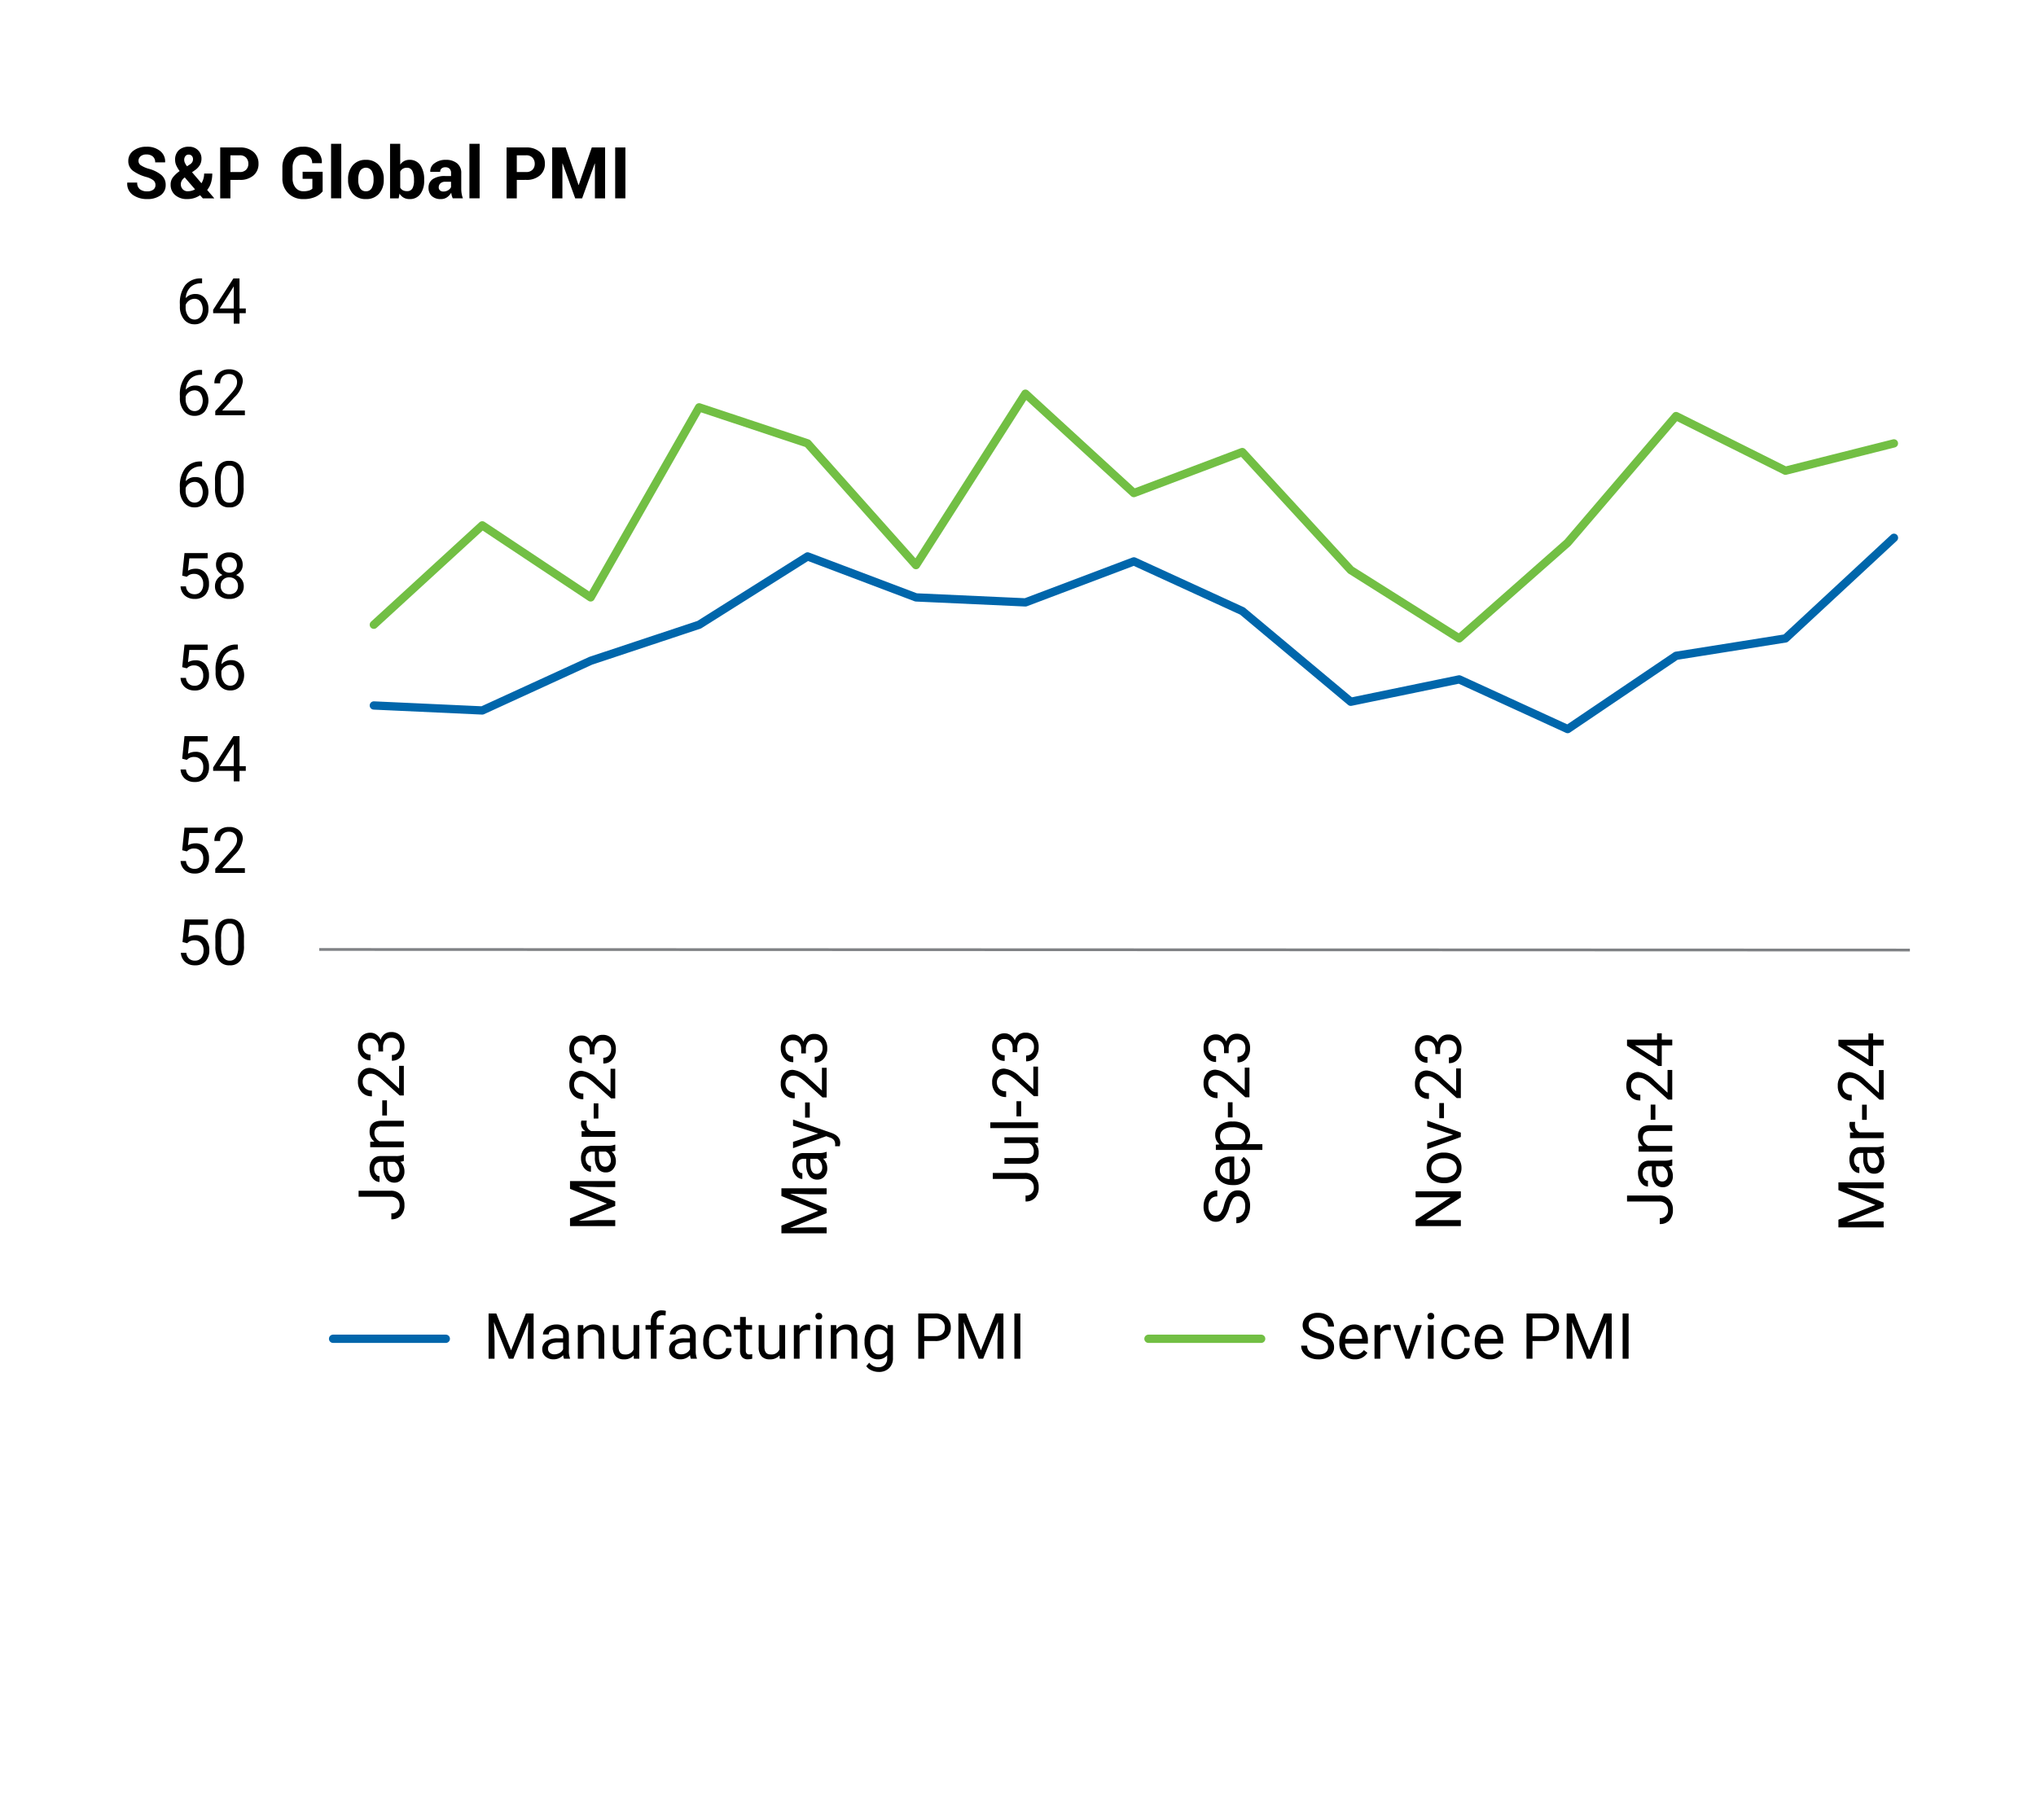 <svg xmlns="http://www.w3.org/2000/svg" xmlns:xlink="http://www.w3.org/1999/xlink" width="368" height="329" viewBox="0 0 368 329">
  <defs>
    <filter id="Rectangle_75220" x="0" y="0" width="368" height="329" filterUnits="userSpaceOnUse">
      <feOffset dy="3" input="SourceAlpha"/>
      <feGaussianBlur stdDeviation="3" result="blur"/>
      <feFlood flood-opacity="0.161"/>
      <feComposite operator="in" in2="blur"/>
      <feComposite in="SourceGraphic"/>
    </filter>
    <clipPath id="clip-path">
      <rect id="Rectangle_73850" data-name="Rectangle 73850" width="322.207" height="222" fill="none"/>
    </clipPath>
  </defs>
  <g id="Group_150263" data-name="Group 150263" transform="translate(-2915 -967)">
    <g transform="matrix(1, 0, 0, 1, 2915, 967)" filter="url(#Rectangle_75220)">
      <rect id="Rectangle_75220-2" data-name="Rectangle 75220" width="350" height="311" transform="translate(9 6)" fill="#fff"/>
    </g>
    <g id="Group_149687" data-name="Group 149687" transform="translate(2938 993)" clip-path="url(#clip-path)">
      <path id="Path_11866" data-name="Path 11866" d="M5.1,7.293a1.078,1.078,0,0,0-.369-.854,3.77,3.77,0,0,0-1.3-.607A7.337,7.337,0,0,1,1.015,4.7,2.141,2.141,0,0,1,.19,2.928a2.235,2.235,0,0,1,.929-1.847A3.768,3.768,0,0,1,3.487.365a3.74,3.74,0,0,1,2.461.769,2.41,2.41,0,0,1,.9,2.021l-.013.039H5.048a1.341,1.341,0,0,0-.417-1.058,1.7,1.7,0,0,0-1.169-.371,1.546,1.546,0,0,0-1.055.329,1.07,1.07,0,0,0-.372.841.917.917,0,0,0,.4.768,5.392,5.392,0,0,0,1.4.634A6,6,0,0,1,6.146,5.459a2.29,2.29,0,0,1,.8,1.821,2.193,2.193,0,0,1-.921,1.863,4,4,0,0,1-2.439.683,4.356,4.356,0,0,1-2.548-.739A2.433,2.433,0,0,1,0,6.883l.011-.039H1.8a1.444,1.444,0,0,0,.48,1.2,2.018,2.018,0,0,0,1.3.385A1.776,1.776,0,0,0,4.71,8.121,1,1,0,0,0,5.1,7.293" transform="translate(0 0.16)"/>
      <path id="Path_11867" data-name="Path 11867" d="M7.084,4.76a5.369,5.369,0,0,1-.618-1.039,2.4,2.4,0,0,1-.2-.956A2.309,2.309,0,0,1,6.933.989,2.586,2.586,0,0,1,8.771.365,2.215,2.215,0,0,1,10.4.986a2.039,2.039,0,0,1,.63,1.506,2.3,2.3,0,0,1-.269,1.137,2.994,2.994,0,0,1-.792.89l-.645.456,1.706,1.991a3.342,3.342,0,0,0,.48-1.749h1.472a5.673,5.673,0,0,1-.224,1.641,3.731,3.731,0,0,1-.7,1.319l1.271,1.485-.013.032H11.272l-.486-.562a4.452,4.452,0,0,1-1.107.522,4.171,4.171,0,0,1-1.219.172A3.18,3.18,0,0,1,6.269,9.1a2.4,2.4,0,0,1-.814-1.886,2.123,2.123,0,0,1,.4-1.3A5.949,5.949,0,0,1,7.084,4.76M8.555,8.41a2.732,2.732,0,0,0,.67-.083,2.812,2.812,0,0,0,.644-.256L8.006,5.909l-.057.045a1.852,1.852,0,0,0-.512.6,1.327,1.327,0,0,0-.138.573,1.281,1.281,0,0,0,.346.926,1.2,1.2,0,0,0,.91.362M7.911,2.745a1.3,1.3,0,0,0,.126.543,3.025,3.025,0,0,0,.385.607l.48-.31a1.292,1.292,0,0,0,.476-.466A1.124,1.124,0,0,0,9.5,2.594a.841.841,0,0,0-.208-.566.719.719,0,0,0-.575-.243.71.71,0,0,0-.594.277,1.09,1.09,0,0,0-.214.683" transform="translate(2.386 0.16)"/>
      <path id="Path_11868" data-name="Path 11868" d="M13.534,6.318V9.655H11.69V.457h3.519a3.618,3.618,0,0,1,2.494.809,2.71,2.71,0,0,1,.91,2.127,2.689,2.689,0,0,1-.91,2.123,3.629,3.629,0,0,1-2.494.8Zm0-1.42h1.674a1.536,1.536,0,0,0,1.169-.421,1.491,1.491,0,0,0,.4-1.069,1.555,1.555,0,0,0-.4-1.1,1.5,1.5,0,0,0-1.17-.434H13.534Z" transform="translate(5.112 0.2)"/>
      <path id="Path_11869" data-name="Path 11869" d="M26.782,8.436a3.5,3.5,0,0,1-1.282.977,5.067,5.067,0,0,1-2.2.413,3.714,3.714,0,0,1-2.73-1.048,3.66,3.66,0,0,1-1.061-2.722V4.135a3.725,3.725,0,0,1,1.029-2.719A3.544,3.544,0,0,1,23.189.365a3.758,3.758,0,0,1,2.583.8A2.627,2.627,0,0,1,26.637,3.3l-.013.036H24.888a1.514,1.514,0,0,0-.424-1.14,1.713,1.713,0,0,0-1.232-.407,1.653,1.653,0,0,0-1.364.654,2.628,2.628,0,0,0-.517,1.683V6.055a2.612,2.612,0,0,0,.53,1.7A1.728,1.728,0,0,0,23.3,8.41a3.309,3.309,0,0,0,1.039-.131,1.577,1.577,0,0,0,.589-.335V6.162H23.163V4.887h3.619Z" transform="translate(8.533 0.16)"/>
      <rect id="Rectangle_73836" data-name="Rectangle 73836" width="1.844" height="9.853" transform="translate(36.839)"/>
      <path id="Path_11870" data-name="Path 11870" d="M27.769,5.492a3.673,3.673,0,0,1,.852-2.5,2.978,2.978,0,0,1,2.363-.976,3,3,0,0,1,2.374.973,3.644,3.644,0,0,1,.86,2.507v.134a3.655,3.655,0,0,1-.857,2.511A2.992,2.992,0,0,1,31,9.105a3,3,0,0,1-2.372-.969,3.648,3.648,0,0,1-.857-2.511Zm1.84.134a2.967,2.967,0,0,0,.328,1.5A1.133,1.133,0,0,0,31,7.691a1.121,1.121,0,0,0,1.045-.568,2.953,2.953,0,0,0,.332-1.5V5.492a2.924,2.924,0,0,0-.335-1.483,1.248,1.248,0,0,0-2.1,0,2.967,2.967,0,0,0-.329,1.48Z" transform="translate(12.144 0.88)"/>
      <path id="Path_11871" data-name="Path 11871" d="M39.213,6.625A3.991,3.991,0,0,1,38.53,9.07a2.3,2.3,0,0,1-1.971.916,2.087,2.087,0,0,1-1.045-.253,2.139,2.139,0,0,1-.755-.739l-.152.86h-1.56V0h1.838V3.745a2.107,2.107,0,0,1,.71-.632,2.01,2.01,0,0,1,.95-.22,2.262,2.262,0,0,1,1.984.983,4.5,4.5,0,0,1,.683,2.617Zm-1.838-.132A3.543,3.543,0,0,0,37.08,4.91a1.029,1.029,0,0,0-1-.585,1.367,1.367,0,0,0-.726.181,1.236,1.236,0,0,0-.467.516v2.89a1.158,1.158,0,0,0,.47.474,1.5,1.5,0,0,0,.736.165,1.049,1.049,0,0,0,1-.5,2.914,2.914,0,0,0,.285-1.424Z" transform="translate(14.453 0)"/>
      <path id="Path_11872" data-name="Path 11872" d="M42.263,8.973a3.881,3.881,0,0,1-.174-.492,3.641,3.641,0,0,1-.1-.53,2.526,2.526,0,0,1-.752.826,1.888,1.888,0,0,1-1.111.328,2.313,2.313,0,0,1-1.656-.552,1.979,1.979,0,0,1-.581-1.5,1.8,1.8,0,0,1,.775-1.558,3.861,3.861,0,0,1,2.257-.553h1.036V4.395a1.064,1.064,0,0,0-.259-.765,1.016,1.016,0,0,0-.77-.272,1,1,0,0,0-.693.218.756.756,0,0,0-.243.6H38.214L38.2,4.135a1.729,1.729,0,0,1,.755-1.493,3.273,3.273,0,0,1,2.087-.628,3.059,3.059,0,0,1,1.992.618A2.159,2.159,0,0,1,43.8,4.406V7.231a5.29,5.29,0,0,0,.073.9,4.443,4.443,0,0,0,.23.839ZM40.577,7.741a1.576,1.576,0,0,0,.86-.239,1.288,1.288,0,0,0,.517-.556V5.979H40.917a1.226,1.226,0,0,0-.887.292.948.948,0,0,0-.3.713.707.707,0,0,0,.224.552.881.881,0,0,0,.622.206" transform="translate(16.569 0.88)"/>
      <rect id="Rectangle_73837" data-name="Rectangle 73837" width="1.844" height="9.853" transform="translate(61.846)"/>
      <path id="Path_11873" data-name="Path 11873" d="M49.547,6.318V9.655H47.7V.457h3.519a3.618,3.618,0,0,1,2.494.809,2.71,2.71,0,0,1,.91,2.127,2.689,2.689,0,0,1-.91,2.123,3.629,3.629,0,0,1-2.494.8Zm0-1.42h1.674a1.536,1.536,0,0,0,1.169-.421,1.491,1.491,0,0,0,.4-1.069,1.555,1.555,0,0,0-.4-1.1,1.5,1.5,0,0,0-1.17-.434H49.547Z" transform="translate(20.862 0.2)"/>
      <path id="Path_11874" data-name="Path 11874" d="M58.194,7.234h.037L60.595.457H63v9.2H61.157V3.374l-.037-.006L58.845,9.654h-1.25l-2.275-6.3-.037.006V9.654H53.438V.457h2.419Z" transform="translate(23.371 0.2)"/>
      <rect id="Rectangle_73838" data-name="Rectangle 73838" width="1.844" height="9.196" transform="translate(88.191 0.657)"/>
      <path id="Path_11875" data-name="Path 11875" d="M7.036,101.622l.415-4.076H11.64v.96H8.332l-.247,2.229a2.645,2.645,0,0,1,1.365-.354,2.257,2.257,0,0,1,1.774.737,2.9,2.9,0,0,1,.657,2,2.79,2.79,0,0,1-.683,1.991,2.486,2.486,0,0,1-1.906.727,2.589,2.589,0,0,1-1.768-.6,2.4,2.4,0,0,1-.78-1.663h.982a1.658,1.658,0,0,0,.5,1.059,1.558,1.558,0,0,0,1.067.356,1.4,1.4,0,0,0,1.137-.494,2.061,2.061,0,0,0,.413-1.364,1.9,1.9,0,0,0-.446-1.317,1.517,1.517,0,0,0-1.187-.5,1.71,1.71,0,0,0-1.067.3l-.276.224Z" transform="translate(2.949 42.661)"/>
      <path id="Path_11876" data-name="Path 11876" d="M16.244,102.268a4.749,4.749,0,0,1-.624,2.712,2.217,2.217,0,0,1-1.948.887A2.233,2.233,0,0,1,11.735,105a4.5,4.5,0,0,1-.651-2.592v-1.387a4.644,4.644,0,0,1,.622-2.678,2.237,2.237,0,0,1,1.955-.877,2.256,2.256,0,0,1,1.942.845,4.487,4.487,0,0,1,.641,2.609Zm-1.039-1.42a3.8,3.8,0,0,0-.371-1.923,1.275,1.275,0,0,0-1.173-.6,1.262,1.262,0,0,0-1.163.6,3.73,3.73,0,0,0-.377,1.847v1.663a3.872,3.872,0,0,0,.385,1.956,1.273,1.273,0,0,0,1.166.631,1.254,1.254,0,0,0,1.143-.6,3.732,3.732,0,0,0,.39-1.874Z" transform="translate(4.847 42.626)"/>
      <path id="Path_11877" data-name="Path 11877" d="M7,90.078,7.411,86H11.6v.96H8.292l-.247,2.229a2.645,2.645,0,0,1,1.365-.354,2.257,2.257,0,0,1,1.774.737,2.9,2.9,0,0,1,.657,2,2.79,2.79,0,0,1-.683,1.991,2.486,2.486,0,0,1-1.906.727,2.589,2.589,0,0,1-1.768-.6,2.4,2.4,0,0,1-.78-1.663h.982a1.658,1.658,0,0,0,.5,1.059,1.558,1.558,0,0,0,1.067.356,1.4,1.4,0,0,0,1.137-.494,2.061,2.061,0,0,0,.413-1.364,1.9,1.9,0,0,0-.446-1.317,1.517,1.517,0,0,0-1.187-.5,1.71,1.71,0,0,0-1.067.3l-.276.224Z" transform="translate(2.932 37.612)"/>
      <path id="Path_11878" data-name="Path 11878" d="M16.472,94.211H11.115v-.747l2.83-3.143a6.75,6.75,0,0,0,.868-1.16,1.928,1.928,0,0,0,.239-.923,1.469,1.469,0,0,0-.388-1.051,1.353,1.353,0,0,0-1.033-.41,1.6,1.6,0,0,0-1.2.441A1.677,1.677,0,0,0,12,88.444H10.958a2.412,2.412,0,0,1,.727-1.824,2.693,2.693,0,0,1,1.945-.7,2.591,2.591,0,0,1,1.8.6,2.044,2.044,0,0,1,.663,1.593,4.684,4.684,0,0,1-1.538,2.875l-2.189,2.374h4.1Z" transform="translate(4.792 37.577)"/>
      <path id="Path_11879" data-name="Path 11879" d="M7,78.566l.415-4.076H11.6v.96H8.292l-.247,2.229a2.645,2.645,0,0,1,1.365-.354,2.257,2.257,0,0,1,1.774.737,2.9,2.9,0,0,1,.657,2,2.79,2.79,0,0,1-.683,1.991,2.486,2.486,0,0,1-1.906.727,2.589,2.589,0,0,1-1.768-.6,2.4,2.4,0,0,1-.78-1.663h.982a1.658,1.658,0,0,0,.5,1.059,1.558,1.558,0,0,0,1.067.356,1.4,1.4,0,0,0,1.137-.494,2.061,2.061,0,0,0,.413-1.364,1.9,1.9,0,0,0-.446-1.317,1.517,1.517,0,0,0-1.187-.5,1.71,1.71,0,0,0-1.067.3l-.276.224Z" transform="translate(2.932 32.577)"/>
      <path id="Path_11880" data-name="Path 11880" d="M15.568,79.919H16.7v.848H15.568v1.9H14.525v-1.9H10.8v-.612l3.661-5.665h1.105Zm-3.588,0h2.544V75.91l-.124.224Z" transform="translate(4.724 32.577)"/>
      <path id="Path_11881" data-name="Path 11881" d="M7,67.054l.415-4.076H11.6v.96H8.292l-.247,2.229a2.645,2.645,0,0,1,1.365-.354,2.257,2.257,0,0,1,1.774.737,2.9,2.9,0,0,1,.657,2,2.79,2.79,0,0,1-.683,1.991,2.486,2.486,0,0,1-1.906.727,2.589,2.589,0,0,1-1.768-.6A2.4,2.4,0,0,1,6.7,69h.982a1.658,1.658,0,0,0,.5,1.059,1.558,1.558,0,0,0,1.067.356,1.4,1.4,0,0,0,1.137-.494,2.061,2.061,0,0,0,.413-1.364,1.9,1.9,0,0,0-.446-1.317,1.517,1.517,0,0,0-1.187-.5,1.71,1.71,0,0,0-1.067.3l-.276.224Z" transform="translate(2.932 27.543)"/>
      <path id="Path_11882" data-name="Path 11882" d="M15.124,62.974v.883h-.191a2.736,2.736,0,0,0-1.93.719,2.984,2.984,0,0,0-.831,1.959,2.214,2.214,0,0,1,1.762-.742,2.122,2.122,0,0,1,1.7.753,3.3,3.3,0,0,1-.052,3.964,2.367,2.367,0,0,1-1.844.757,2.332,2.332,0,0,1-1.9-.9,3.575,3.575,0,0,1-.73-2.321v-.4a5.381,5.381,0,0,1,.963-3.45,3.536,3.536,0,0,1,2.866-1.222ZM13.76,66.658a1.746,1.746,0,0,0-1.606,1.123v.382a2.68,2.68,0,0,0,.454,1.629,1.364,1.364,0,0,0,1.134.617,1.322,1.322,0,0,0,1.1-.516,2.484,2.484,0,0,0-.006-2.715,1.305,1.305,0,0,0-1.081-.519" transform="translate(4.859 27.541)"/>
      <path id="Path_11883" data-name="Path 11883" d="M7,55.542l.415-4.076H11.6v.96H8.292l-.247,2.229A2.645,2.645,0,0,1,9.411,54.3a2.257,2.257,0,0,1,1.774.737,2.9,2.9,0,0,1,.657,2,2.79,2.79,0,0,1-.683,1.991,2.486,2.486,0,0,1-1.906.727,2.589,2.589,0,0,1-1.768-.6A2.4,2.4,0,0,1,6.7,57.49h.982a1.658,1.658,0,0,0,.5,1.059,1.558,1.558,0,0,0,1.067.356,1.4,1.4,0,0,0,1.137-.494,2.061,2.061,0,0,0,.413-1.364,1.9,1.9,0,0,0-.446-1.317,1.517,1.517,0,0,0-1.187-.5,1.71,1.71,0,0,0-1.067.3l-.276.224Z" transform="translate(2.932 22.508)"/>
      <path id="Path_11884" data-name="Path 11884" d="M16.041,53.634a1.9,1.9,0,0,1-.323,1.09,2.2,2.2,0,0,1-.872.746,2.352,2.352,0,0,1,1.013.8,2.023,2.023,0,0,1,.374,1.2,2.133,2.133,0,0,1-.716,1.689,2.749,2.749,0,0,1-1.884.63,2.734,2.734,0,0,1-1.889-.631,2.146,2.146,0,0,1-.711-1.687,2.077,2.077,0,0,1,.362-1.2,2.265,2.265,0,0,1,1-.809,2.144,2.144,0,0,1-.86-.746,1.927,1.927,0,0,1-.315-1.084,2.114,2.114,0,0,1,.663-1.64,2.488,2.488,0,0,1,1.746-.607,2.491,2.491,0,0,1,1.743.607,2.111,2.111,0,0,1,.665,1.64m-.848,3.812a1.505,1.505,0,0,0-.436-1.117,1.543,1.543,0,0,0-1.137-.433,1.462,1.462,0,0,0-1.549,1.549,1.454,1.454,0,0,0,.413,1.1,1.592,1.592,0,0,0,1.148.4,1.583,1.583,0,0,0,1.146-.4,1.449,1.449,0,0,0,.415-1.092m-1.561-5.2a1.336,1.336,0,0,0-.99.379,1.567,1.567,0,0,0-.006,2.038,1.485,1.485,0,0,0,1.992,0,1.539,1.539,0,0,0-.013-2.025,1.325,1.325,0,0,0-.983-.392" transform="translate(4.825 22.474)"/>
      <path id="Path_11885" data-name="Path 11885" d="M10.632,39.95v.881h-.191a2.748,2.748,0,0,0-1.93.719,2.984,2.984,0,0,0-.831,1.959,2.219,2.219,0,0,1,1.762-.742,2.123,2.123,0,0,1,1.7.755,3.3,3.3,0,0,1-.052,3.963,2.362,2.362,0,0,1-1.844.757,2.332,2.332,0,0,1-1.9-.9,3.573,3.573,0,0,1-.73-2.32v-.4a5.388,5.388,0,0,1,.963-3.451,3.535,3.535,0,0,1,2.866-1.22ZM9.268,43.632a1.75,1.75,0,0,0-1.606,1.124v.382a2.672,2.672,0,0,0,.454,1.627,1.36,1.36,0,0,0,1.134.617,1.318,1.318,0,0,0,1.1-.516,2.484,2.484,0,0,0-.006-2.715,1.305,1.305,0,0,0-1.081-.519" transform="translate(2.894 17.472)"/>
      <path id="Path_11886" data-name="Path 11886" d="M16.2,44.676a4.749,4.749,0,0,1-.624,2.712,2.217,2.217,0,0,1-1.948.887,2.233,2.233,0,0,1-1.938-.867,4.5,4.5,0,0,1-.651-2.592V43.43a4.644,4.644,0,0,1,.622-2.678,2.237,2.237,0,0,1,1.955-.877,2.256,2.256,0,0,1,1.942.845,4.487,4.487,0,0,1,.641,2.609Zm-1.039-1.42a3.8,3.8,0,0,0-.371-1.923,1.275,1.275,0,0,0-1.173-.6,1.262,1.262,0,0,0-1.163.6,3.73,3.73,0,0,0-.377,1.847V44.84a3.872,3.872,0,0,0,.385,1.956,1.273,1.273,0,0,0,1.166.631,1.254,1.254,0,0,0,1.143-.6,3.732,3.732,0,0,0,.39-1.874Z" transform="translate(4.83 17.439)"/>
      <path id="Path_11887" data-name="Path 11887" d="M10.632,28.438v.883h-.191a2.736,2.736,0,0,0-1.93.719A2.984,2.984,0,0,0,7.68,32a2.214,2.214,0,0,1,1.762-.742,2.122,2.122,0,0,1,1.7.753,3.3,3.3,0,0,1-.052,3.964,2.367,2.367,0,0,1-1.844.757,2.332,2.332,0,0,1-1.9-.9,3.575,3.575,0,0,1-.73-2.321v-.4a5.381,5.381,0,0,1,.963-3.45,3.536,3.536,0,0,1,2.866-1.222ZM9.268,32.122a1.746,1.746,0,0,0-1.606,1.123v.382a2.68,2.68,0,0,0,.454,1.629,1.364,1.364,0,0,0,1.134.617,1.322,1.322,0,0,0,1.1-.516,2.484,2.484,0,0,0-.006-2.715,1.305,1.305,0,0,0-1.081-.519" transform="translate(2.894 12.437)"/>
      <path id="Path_11888" data-name="Path 11888" d="M16.472,36.652H11.115V35.9l2.83-3.143a6.75,6.75,0,0,0,.868-1.16,1.928,1.928,0,0,0,.239-.923,1.469,1.469,0,0,0-.388-1.051,1.353,1.353,0,0,0-1.033-.41,1.6,1.6,0,0,0-1.2.441A1.677,1.677,0,0,0,12,30.885H10.958a2.412,2.412,0,0,1,.727-1.824,2.693,2.693,0,0,1,1.945-.7,2.591,2.591,0,0,1,1.8.6,2.044,2.044,0,0,1,.663,1.593,4.684,4.684,0,0,1-1.538,2.875L12.368,35.8h4.1Z" transform="translate(4.792 12.405)"/>
      <path id="Path_11889" data-name="Path 11889" d="M10.632,16.925v.883h-.191a2.736,2.736,0,0,0-1.93.719,2.984,2.984,0,0,0-.831,1.959,2.214,2.214,0,0,1,1.762-.742,2.122,2.122,0,0,1,1.7.753,2.907,2.907,0,0,1,.637,1.942,2.9,2.9,0,0,1-.688,2.022,2.367,2.367,0,0,1-1.844.757,2.332,2.332,0,0,1-1.9-.9A3.575,3.575,0,0,1,6.618,22v-.4a5.381,5.381,0,0,1,.963-3.45,3.536,3.536,0,0,1,2.866-1.222ZM9.268,20.609a1.746,1.746,0,0,0-1.606,1.123v.382a2.68,2.68,0,0,0,.454,1.629,1.364,1.364,0,0,0,1.134.617,1.322,1.322,0,0,0,1.1-.516,2.484,2.484,0,0,0-.006-2.715,1.305,1.305,0,0,0-1.081-.519" transform="translate(2.894 7.402)"/>
      <path id="Path_11890" data-name="Path 11890" d="M15.568,22.359H16.7v.848H15.568v1.9H14.525v-1.9H10.8v-.612l3.661-5.665h1.105Zm-3.588,0h2.544V18.35l-.124.224Z" transform="translate(4.724 7.404)"/>
      <line id="Line_848" data-name="Line 848" x2="287.505" y2="0.102" transform="translate(34.701 145.632)" fill="none" stroke="#808285" stroke-width="0.5"/>
      <path id="Path_11891" data-name="Path 11891" d="M215.181,137.355l6.671-2.672-6.671-2.673v-1.4h8.174v1.078h-3.182l-3.437-.1,6.619,2.684v.826l-6.6,2.678,3.419-.106h3.182v1.078h-8.174Z" transform="translate(94.107 57.122)"/>
      <path id="Path_11892" data-name="Path 11892" d="M222.751,127.123a2.216,2.216,0,0,1-.64.145,2.324,2.324,0,0,1,.753,1.729,2.145,2.145,0,0,1-.51,1.475,1.637,1.637,0,0,1-1.286.575,1.714,1.714,0,0,1-1.475-.722,3.393,3.393,0,0,1-.526-2.03v-1.01h-.477a1.167,1.167,0,0,0-.867.326,1.312,1.312,0,0,0-.323.96,1.534,1.534,0,0,0,.28.931.835.835,0,0,0,.68.377v1.043a1.427,1.427,0,0,1-.878-.322,2.19,2.19,0,0,1-.67-.877,2.932,2.932,0,0,1-.249-1.215,2.414,2.414,0,0,1,.525-1.646,1.9,1.9,0,0,1,1.446-.618h2.8a3.411,3.411,0,0,0,1.329-.213h.091Zm-.791,1.723a1.834,1.834,0,0,0-.254-.927,1.521,1.521,0,0,0-.657-.634H219.8v.814q0,1.91,1.115,1.91a.944.944,0,0,0,.765-.326,1.241,1.241,0,0,0,.276-.837" transform="translate(94.711 55.12)"/>
      <path id="Path_11893" data-name="Path 11893" d="M217.608,123.007a2.994,2.994,0,0,0-.039.51,1.368,1.368,0,0,0,.87,1.387h4.312v1.039h-6.074v-1.01l.7-.017a1.617,1.617,0,0,1-.815-1.449,1.071,1.071,0,0,1,.079-.46Z" transform="translate(94.711 53.796)"/>
      <rect id="Rectangle_73839" data-name="Rectangle 73839" width="0.848" height="2.74" transform="translate(313.565 173.687)"/>
      <path id="Path_11894" data-name="Path 11894" d="M223.39,116.483v5.357h-.747l-3.143-2.83a6.749,6.749,0,0,0-1.16-.868,1.928,1.928,0,0,0-.923-.239,1.469,1.469,0,0,0-1.051.388,1.353,1.353,0,0,0-.41,1.033,1.6,1.6,0,0,0,.441,1.2,1.677,1.677,0,0,0,1.226.43V122a2.412,2.412,0,0,1-1.824-.727,2.693,2.693,0,0,1-.7-1.945,2.591,2.591,0,0,1,.6-1.8,2.044,2.044,0,0,1,1.593-.663,4.684,4.684,0,0,1,2.875,1.538l2.374,2.189v-4.1Z" transform="translate(94.072 50.943)"/>
      <path id="Path_11895" data-name="Path 11895" d="M220.61,113.012v-1.134h.848v1.134h1.9v1.044h-1.9v3.723h-.612l-5.665-3.661v-1.105Zm0,3.588v-2.544H216.6l.224.124Z" transform="translate(94.107 48.929)"/>
      <path id="Path_11896" data-name="Path 11896" d="M29.093,132.747v-1.084h5.788a2.406,2.406,0,0,1,1.837.7,2.634,2.634,0,0,1,.663,1.879,2.7,2.7,0,0,1-.624,1.9,2.251,2.251,0,0,1-1.746.68v-1.078a1.355,1.355,0,0,0,1.488-1.5,1.441,1.441,0,0,0-.421-1.081,1.627,1.627,0,0,0-1.179-.418Z" transform="translate(12.723 57.581)"/>
      <path id="Path_11897" data-name="Path 11897" d="M36.664,128.246a2.217,2.217,0,0,1-.641.145,2.318,2.318,0,0,1,.753,1.729,2.144,2.144,0,0,1-.509,1.475,1.64,1.64,0,0,1-1.288.575,1.713,1.713,0,0,1-1.473-.722,3.393,3.393,0,0,1-.526-2.03v-1.01H32.5a1.163,1.163,0,0,0-.867.326,1.306,1.306,0,0,0-.323.96,1.525,1.525,0,0,0,.28.931.832.832,0,0,0,.68.377v1.044a1.427,1.427,0,0,1-.878-.322,2.192,2.192,0,0,1-.671-.877,2.954,2.954,0,0,1-.247-1.215A2.407,2.407,0,0,1,31,127.987a1.9,1.9,0,0,1,1.446-.618h2.8a3.416,3.416,0,0,0,1.33-.213h.091Zm-.792,1.723a1.833,1.833,0,0,0-.253-.927,1.521,1.521,0,0,0-.657-.634H33.716v.814q0,1.91,1.117,1.91a.948.948,0,0,0,.765-.326,1.248,1.248,0,0,0,.275-.837" transform="translate(13.328 55.61)"/>
      <path id="Path_11898" data-name="Path 11898" d="M30.588,126.659l.763-.033a2.215,2.215,0,0,1-.875-1.82q0-1.925,2.173-1.943h4.014V123.9h-4.02a1.39,1.39,0,0,0-.972.3,1.2,1.2,0,0,0-.315.918,1.5,1.5,0,0,0,.27.887,1.832,1.832,0,0,0,.707.6h4.329v1.039H30.588Z" transform="translate(13.328 53.733)"/>
      <rect id="Rectangle_73840" data-name="Rectangle 73840" width="0.848" height="2.74" transform="translate(46.094 172.903)"/>
      <path id="Path_11899" data-name="Path 11899" d="M37.3,115.954v5.357h-.747l-3.143-2.83a6.75,6.75,0,0,0-1.16-.868,1.928,1.928,0,0,0-.923-.239,1.469,1.469,0,0,0-1.051.388,1.353,1.353,0,0,0-.41,1.033,1.6,1.6,0,0,0,.441,1.2,1.677,1.677,0,0,0,1.226.43v1.039a2.412,2.412,0,0,1-1.824-.727,2.693,2.693,0,0,1-.7-1.945,2.591,2.591,0,0,1,.6-1.8,2.044,2.044,0,0,1,1.593-.663,4.684,4.684,0,0,1,2.875,1.538l2.374,2.189v-4.1Z" transform="translate(12.689 50.711)"/>
      <path id="Path_11900" data-name="Path 11900" d="M32.709,115.225v-.78a1.714,1.714,0,0,0-.388-1.157,1.3,1.3,0,0,0-1.016-.421,1.268,1.268,0,0,0-1.437,1.432,1.49,1.49,0,0,0,.385,1.077,1.349,1.349,0,0,0,1.019.4v1.038a2.083,2.083,0,0,1-1.614-.71,2.587,2.587,0,0,1-.642-1.805,2.552,2.552,0,0,1,.611-1.812,2.213,2.213,0,0,1,1.7-.657,1.8,1.8,0,0,1,1.033.345,2.083,2.083,0,0,1,.746.94,2,2,0,0,1,.709-1.041,1.956,1.956,0,0,1,1.206-.368,2.227,2.227,0,0,1,1.746.719,2.687,2.687,0,0,1,.645,1.87,2.76,2.76,0,0,1-.622,1.871,2.067,2.067,0,0,1-1.646.722v-1.044a1.338,1.338,0,0,0,1.033-.421,1.6,1.6,0,0,0,.388-1.128,1.566,1.566,0,0,0-.394-1.151,1.514,1.514,0,0,0-1.128-.4,1.375,1.375,0,0,0-1.1.438,1.914,1.914,0,0,0-.392,1.263v.78Z" transform="translate(12.689 48.853)"/>
      <path id="Path_11901" data-name="Path 11901" d="M55.677,137.193l6.671-2.672-6.671-2.673v-1.4h8.174v1.078H60.669l-3.437-.1,6.619,2.684v.826l-6.6,2.678,3.419-.106h3.182v1.078H55.677Z" transform="translate(24.35 57.051)"/>
      <path id="Path_11902" data-name="Path 11902" d="M63.248,126.96a2.217,2.217,0,0,1-.641.145,2.318,2.318,0,0,1,.753,1.729,2.144,2.144,0,0,1-.509,1.475,1.64,1.64,0,0,1-1.288.575,1.713,1.713,0,0,1-1.473-.722,3.393,3.393,0,0,1-.526-2.03v-1.01h-.477a1.163,1.163,0,0,0-.867.326,1.306,1.306,0,0,0-.323.96,1.525,1.525,0,0,0,.28.931.832.832,0,0,0,.68.377v1.044a1.427,1.427,0,0,1-.878-.322,2.192,2.192,0,0,1-.671-.877,2.954,2.954,0,0,1-.247-1.215,2.407,2.407,0,0,1,.525-1.646,1.9,1.9,0,0,1,1.446-.618h2.8a3.417,3.417,0,0,0,1.33-.213h.091Zm-.792,1.723a1.833,1.833,0,0,0-.253-.927,1.521,1.521,0,0,0-.657-.634H60.3v.814q0,1.91,1.117,1.91a.948.948,0,0,0,.765-.326,1.248,1.248,0,0,0,.275-.837" transform="translate(24.955 55.048)"/>
      <path id="Path_11903" data-name="Path 11903" d="M58.1,122.844a2.992,2.992,0,0,0-.039.51,1.368,1.368,0,0,0,.87,1.387h4.312v1.039H57.173v-1.01l.7-.017a1.617,1.617,0,0,1-.815-1.449,1.071,1.071,0,0,1,.079-.46Z" transform="translate(24.954 53.724)"/>
      <rect id="Rectangle_73841" data-name="Rectangle 73841" width="0.848" height="2.74" transform="translate(84.304 173.452)"/>
      <path id="Path_11904" data-name="Path 11904" d="M63.886,116.321v5.357h-.747l-3.143-2.83a6.75,6.75,0,0,0-1.16-.868,1.928,1.928,0,0,0-.923-.239,1.469,1.469,0,0,0-1.051.388,1.353,1.353,0,0,0-.41,1.033,1.6,1.6,0,0,0,.441,1.2,1.678,1.678,0,0,0,1.226.43v1.039a2.412,2.412,0,0,1-1.824-.727,2.693,2.693,0,0,1-.7-1.945,2.591,2.591,0,0,1,.6-1.8,2.044,2.044,0,0,1,1.593-.663,4.684,4.684,0,0,1,2.875,1.538l2.374,2.189v-4.1Z" transform="translate(24.315 50.872)"/>
      <path id="Path_11905" data-name="Path 11905" d="M59.293,115.575v-.78a1.714,1.714,0,0,0-.388-1.157,1.3,1.3,0,0,0-1.016-.421,1.268,1.268,0,0,0-1.437,1.432,1.49,1.49,0,0,0,.385,1.077,1.349,1.349,0,0,0,1.019.4v1.038a2.083,2.083,0,0,1-1.614-.71,2.587,2.587,0,0,1-.642-1.805,2.552,2.552,0,0,1,.611-1.812,2.213,2.213,0,0,1,1.7-.657,1.8,1.8,0,0,1,1.033.345,2.083,2.083,0,0,1,.746.94,2,2,0,0,1,.709-1.041,1.956,1.956,0,0,1,1.206-.368,2.227,2.227,0,0,1,1.746.719,2.687,2.687,0,0,1,.645,1.87,2.76,2.76,0,0,1-.622,1.871,2.067,2.067,0,0,1-1.646.722v-1.044a1.338,1.338,0,0,0,1.033-.421,1.6,1.6,0,0,0,.388-1.128,1.566,1.566,0,0,0-.394-1.151,1.514,1.514,0,0,0-1.128-.4,1.375,1.375,0,0,0-1.1.438,1.914,1.914,0,0,0-.392,1.263v.78Z" transform="translate(24.316 49.006)"/>
      <path id="Path_11906" data-name="Path 11906" d="M82.261,138.1l6.671-2.672-6.671-2.673v-1.4h8.174v1.078H87.253l-3.437-.1,6.619,2.684v.826l-6.6,2.678,3.419-.106h3.182v1.078H82.261Z" transform="translate(35.976 57.446)"/>
      <path id="Path_11907" data-name="Path 11907" d="M89.832,127.866a2.217,2.217,0,0,1-.641.145,2.318,2.318,0,0,1,.753,1.729,2.144,2.144,0,0,1-.509,1.475,1.64,1.64,0,0,1-1.288.575,1.713,1.713,0,0,1-1.473-.722,3.393,3.393,0,0,1-.526-2.029v-1.01h-.477a1.163,1.163,0,0,0-.867.326,1.306,1.306,0,0,0-.323.96,1.525,1.525,0,0,0,.28.931.832.832,0,0,0,.68.377v1.044a1.427,1.427,0,0,1-.878-.322,2.192,2.192,0,0,1-.671-.877,2.954,2.954,0,0,1-.247-1.215,2.407,2.407,0,0,1,.525-1.646,1.9,1.9,0,0,1,1.446-.618h2.8a3.417,3.417,0,0,0,1.33-.213h.091Zm-.792,1.723a1.833,1.833,0,0,0-.253-.927,1.521,1.521,0,0,0-.657-.634H86.884v.814q0,1.91,1.117,1.91a.948.948,0,0,0,.765-.326,1.248,1.248,0,0,0,.275-.837" transform="translate(36.581 55.444)"/>
      <path id="Path_11908" data-name="Path 11908" d="M88.275,125.234l-4.553-1.414v-1.113l7.013,2.442q1.516.569,1.516,1.8l-.017.2-.073.388h-.842l.023-.282a1.384,1.384,0,0,0-.214-.822,1.531,1.531,0,0,0-.78-.486l-.617-.23-6.008,2.167V126.75Z" transform="translate(36.615 53.665)"/>
      <rect id="Rectangle_73842" data-name="Rectangle 73842" width="0.848" height="2.74" transform="translate(122.514 173.284)"/>
      <path id="Path_11909" data-name="Path 11909" d="M90.47,116.2v5.357h-.747l-3.143-2.83a6.749,6.749,0,0,0-1.16-.868,1.928,1.928,0,0,0-.923-.239,1.469,1.469,0,0,0-1.051.388,1.353,1.353,0,0,0-.41,1.033,1.6,1.6,0,0,0,.441,1.2,1.677,1.677,0,0,0,1.226.43v1.039a2.412,2.412,0,0,1-1.824-.727,2.693,2.693,0,0,1-.7-1.945,2.591,2.591,0,0,1,.6-1.8,2.044,2.044,0,0,1,1.593-.663,4.684,4.684,0,0,1,2.875,1.538l2.374,2.189v-4.1Z" transform="translate(35.941 50.82)"/>
      <path id="Path_11910" data-name="Path 11910" d="M85.877,115.458v-.78a1.714,1.714,0,0,0-.388-1.157,1.3,1.3,0,0,0-1.016-.421,1.268,1.268,0,0,0-1.437,1.432,1.49,1.49,0,0,0,.385,1.077,1.349,1.349,0,0,0,1.019.4v1.038a2.083,2.083,0,0,1-1.614-.71,2.587,2.587,0,0,1-.642-1.805,2.552,2.552,0,0,1,.611-1.812,2.213,2.213,0,0,1,1.7-.657,1.8,1.8,0,0,1,1.033.345,2.083,2.083,0,0,1,.746.94,2,2,0,0,1,.709-1.041,1.956,1.956,0,0,1,1.206-.368,2.227,2.227,0,0,1,1.746.719,2.687,2.687,0,0,1,.645,1.87,2.76,2.76,0,0,1-.622,1.871,2.067,2.067,0,0,1-1.646.722v-1.044a1.338,1.338,0,0,0,1.033-.421,1.6,1.6,0,0,0,.388-1.128,1.566,1.566,0,0,0-.394-1.151,1.514,1.514,0,0,0-1.128-.4,1.375,1.375,0,0,0-1.1.438,1.914,1.914,0,0,0-.392,1.263v.78Z" transform="translate(35.942 48.955)"/>
      <path id="Path_11911" data-name="Path 11911" d="M108.845,130.506v-1.084h5.788a2.406,2.406,0,0,1,1.837.7,2.635,2.635,0,0,1,.663,1.879,2.7,2.7,0,0,1-.624,1.9,2.251,2.251,0,0,1-1.746.68V133.5a1.355,1.355,0,0,0,1.488-1.5,1.441,1.441,0,0,0-.421-1.081,1.627,1.627,0,0,0-1.179-.418Z" transform="translate(47.602 56.601)"/>
      <path id="Path_11912" data-name="Path 11912" d="M115.78,125.956a2.2,2.2,0,0,1,.713,1.779,1.894,1.894,0,0,1-.563,1.48,2.447,2.447,0,0,1-1.672.513h-3.953V128.69h3.925q1.382,0,1.381-1.123a1.554,1.554,0,0,0-.887-1.583h-4.42v-1.039h6.076v.987Z" transform="translate(48.241 54.644)"/>
      <rect id="Rectangle_73843" data-name="Rectangle 73843" width="8.624" height="1.039" transform="translate(155.997 176.882)"/>
      <rect id="Rectangle_73844" data-name="Rectangle 73844" width="0.848" height="2.74" transform="translate(160.725 173.06)"/>
      <path id="Path_11913" data-name="Path 11913" d="M117.054,116.047V121.4h-.747l-3.143-2.83a6.75,6.75,0,0,0-1.16-.868,1.928,1.928,0,0,0-.923-.239,1.469,1.469,0,0,0-1.051.388,1.353,1.353,0,0,0-.41,1.033,1.6,1.6,0,0,0,.441,1.2,1.677,1.677,0,0,0,1.226.43v1.039a2.412,2.412,0,0,1-1.824-.727,2.693,2.693,0,0,1-.7-1.945,2.591,2.591,0,0,1,.6-1.8,2.044,2.044,0,0,1,1.593-.663,4.684,4.684,0,0,1,2.875,1.538l2.374,2.189v-4.1Z" transform="translate(47.568 50.752)"/>
      <path id="Path_11914" data-name="Path 11914" d="M112.461,115.3v-.78a1.714,1.714,0,0,0-.388-1.157,1.3,1.3,0,0,0-1.016-.421,1.268,1.268,0,0,0-1.437,1.432,1.49,1.49,0,0,0,.385,1.077,1.349,1.349,0,0,0,1.019.4v1.038a2.083,2.083,0,0,1-1.614-.71,2.587,2.587,0,0,1-.642-1.805,2.552,2.552,0,0,1,.611-1.812,2.213,2.213,0,0,1,1.7-.657,1.8,1.8,0,0,1,1.033.345,2.083,2.083,0,0,1,.746.94,2,2,0,0,1,.709-1.041,1.956,1.956,0,0,1,1.206-.368,2.227,2.227,0,0,1,1.746.719,2.687,2.687,0,0,1,.645,1.87,2.76,2.76,0,0,1-.622,1.871,2.067,2.067,0,0,1-1.646.722V115.92a1.338,1.338,0,0,0,1.033-.421,1.6,1.6,0,0,0,.388-1.128,1.566,1.566,0,0,0-.394-1.151,1.514,1.514,0,0,0-1.128-.4,1.375,1.375,0,0,0-1.1.438,1.914,1.914,0,0,0-.392,1.263v.78Z" transform="translate(47.568 48.887)"/>
      <path id="Path_11915" data-name="Path 11915" d="M139.994,134.645a5.062,5.062,0,0,1-.98,2.018,1.871,1.871,0,0,1-1.434.632,1.977,1.977,0,0,1-1.6-.772,3.069,3.069,0,0,1-.631-2.008,3.353,3.353,0,0,1,.325-1.5,2.466,2.466,0,0,1,.9-1.022,2.3,2.3,0,0,1,1.252-.362v1.084a1.5,1.5,0,0,0-1.169.471,1.916,1.916,0,0,0-.425,1.331,1.971,1.971,0,0,0,.351,1.243,1.177,1.177,0,0,0,.977.447,1.055,1.055,0,0,0,.847-.424,4.2,4.2,0,0,0,.632-1.443,6.692,6.692,0,0,1,.631-1.594,2.427,2.427,0,0,1,.806-.854,2.057,2.057,0,0,1,1.084-.277,1.906,1.906,0,0,1,1.591.775,3.3,3.3,0,0,1,.6,2.071,3.862,3.862,0,0,1-.322,1.572,2.651,2.651,0,0,1-.885,1.125,2.148,2.148,0,0,1-1.273.4v-1.082a1.408,1.408,0,0,0,1.17-.548,2.31,2.31,0,0,0,.43-1.463,2.122,2.122,0,0,0-.348-1.308,1.13,1.13,0,0,0-.949-.454,1.109,1.109,0,0,0-.93.421,4.843,4.843,0,0,0-.648,1.526" transform="translate(59.194 57.56)"/>
      <path id="Path_11916" data-name="Path 11916" d="M143.111,129.733a2.658,2.658,0,0,1-.811,2.011,3.014,3.014,0,0,1-2.17.775h-.191a3.628,3.628,0,0,1-1.614-.346,2.7,2.7,0,0,1-1.111-.964,2.423,2.423,0,0,1-.4-1.345,2.274,2.274,0,0,1,.78-1.841,3.379,3.379,0,0,1,2.235-.657h.433v4.115a2.152,2.152,0,0,0,1.45-.525,1.65,1.65,0,0,0,.553-1.278,1.809,1.809,0,0,0-.224-.931,2.344,2.344,0,0,0-.6-.668l.494-.635a2.552,2.552,0,0,1,1.173,2.291m-5.446.129a1.382,1.382,0,0,0,.457,1.055,2.225,2.225,0,0,0,1.284.529V128.4h-.079a1.98,1.98,0,0,0-1.226.427,1.3,1.3,0,0,0-.436,1.033" transform="translate(59.833 55.701)"/>
      <path id="Path_11917" data-name="Path 11917" d="M140.029,122.957a3.632,3.632,0,0,1,2.235.635,2.034,2.034,0,0,1,.848,1.718,2.231,2.231,0,0,1-.7,1.741h2.925v1.039h-8.41v-.949l.674-.052a2.137,2.137,0,0,1-.786-1.762,2.069,2.069,0,0,1,.825-1.732,3.673,3.673,0,0,1,2.3-.638ZM139.911,124a2.684,2.684,0,0,0-1.623.438,1.411,1.411,0,0,0-.6,1.2,1.527,1.527,0,0,0,.837,1.414h2.9a1.531,1.531,0,0,0,.831-1.426,1.406,1.406,0,0,0-.592-1.187,2.926,2.926,0,0,0-1.761-.441" transform="translate(59.833 53.774)"/>
      <rect id="Rectangle_73845" data-name="Rectangle 73845" width="0.848" height="2.74" transform="translate(198.935 173.251)"/>
      <path id="Path_11918" data-name="Path 11918" d="M143.638,116.18v5.357h-.747l-3.143-2.83a6.75,6.75,0,0,0-1.16-.868,1.928,1.928,0,0,0-.923-.239,1.469,1.469,0,0,0-1.051.388,1.353,1.353,0,0,0-.41,1.033,1.6,1.6,0,0,0,.441,1.2,1.677,1.677,0,0,0,1.226.43v1.039a2.412,2.412,0,0,1-1.824-.727,2.693,2.693,0,0,1-.7-1.945,2.591,2.591,0,0,1,.6-1.8,2.044,2.044,0,0,1,1.593-.663,4.684,4.684,0,0,1,2.875,1.538l2.375,2.189v-4.1Z" transform="translate(59.194 50.81)"/>
      <path id="Path_11919" data-name="Path 11919" d="M139.045,115.435v-.78a1.714,1.714,0,0,0-.388-1.157,1.294,1.294,0,0,0-1.016-.421,1.268,1.268,0,0,0-1.437,1.432,1.49,1.49,0,0,0,.385,1.077,1.349,1.349,0,0,0,1.019.4v1.038a2.083,2.083,0,0,1-1.614-.71,2.587,2.587,0,0,1-.643-1.805,2.552,2.552,0,0,1,.611-1.812,2.213,2.213,0,0,1,1.7-.657,1.8,1.8,0,0,1,1.033.345,2.083,2.083,0,0,1,.746.94,2,2,0,0,1,.709-1.041,1.956,1.956,0,0,1,1.206-.368,2.227,2.227,0,0,1,1.746.719,2.687,2.687,0,0,1,.645,1.87,2.76,2.76,0,0,1-.622,1.871,2.067,2.067,0,0,1-1.646.722v-1.044a1.338,1.338,0,0,0,1.033-.421,1.6,1.6,0,0,0,.388-1.128,1.566,1.566,0,0,0-.394-1.151,1.514,1.514,0,0,0-1.128-.4,1.375,1.375,0,0,0-1.1.438,1.914,1.914,0,0,0-.392,1.263v.78Z" transform="translate(59.194 48.945)"/>
      <path id="Path_11920" data-name="Path 11920" d="M170.187,131.739v1.084l-6.3,4.115h6.3v1.084h-8.174v-1.084l6.327-4.127h-6.327v-1.072Z" transform="translate(70.855 57.614)"/>
      <path id="Path_11921" data-name="Path 11921" d="M166.489,132.395a3.584,3.584,0,0,1-1.605-.352,2.614,2.614,0,0,1-1.1-.976,2.67,2.67,0,0,1-.387-1.429,2.565,2.565,0,0,1,.858-2.008,3.311,3.311,0,0,1,2.285-.766h.073a3.63,3.63,0,0,1,1.591.339,2.581,2.581,0,0,1,1.1.972,2.68,2.68,0,0,1,.394,1.452,2.555,2.555,0,0,1-.86,2,3.287,3.287,0,0,1-2.274.768Zm.124-1.045a2.6,2.6,0,0,0,1.623-.469,1.588,1.588,0,0,0-.009-2.512,2.832,2.832,0,0,0-1.738-.466,2.585,2.585,0,0,0-1.62.474,1.507,1.507,0,0,0-.621,1.261,1.491,1.491,0,0,0,.612,1.24,2.822,2.822,0,0,0,1.752.471" transform="translate(71.459 55.483)"/>
      <path id="Path_11922" data-name="Path 11922" d="M168.139,125.4l-4.666-1.5v-1.061l6.074,2.178v.792l-6.074,2.2v-1.061Z" transform="translate(71.493 53.72)"/>
      <rect id="Rectangle_73846" data-name="Rectangle 73846" width="0.848" height="2.74" transform="translate(237.145 173.393)"/>
      <path id="Path_11923" data-name="Path 11923" d="M170.222,116.279v5.357h-.747l-3.143-2.83a6.75,6.75,0,0,0-1.16-.868,1.928,1.928,0,0,0-.923-.239,1.469,1.469,0,0,0-1.051.388,1.353,1.353,0,0,0-.41,1.033,1.6,1.6,0,0,0,.441,1.2,1.677,1.677,0,0,0,1.226.43v1.039a2.412,2.412,0,0,1-1.824-.727,2.693,2.693,0,0,1-.7-1.945,2.591,2.591,0,0,1,.6-1.8,2.044,2.044,0,0,1,1.593-.663A4.684,4.684,0,0,1,167,118.194l2.374,2.189v-4.1Z" transform="translate(70.82 50.853)"/>
      <path id="Path_11924" data-name="Path 11924" d="M165.629,115.534v-.78a1.714,1.714,0,0,0-.388-1.157,1.3,1.3,0,0,0-1.016-.421,1.268,1.268,0,0,0-1.437,1.432,1.49,1.49,0,0,0,.385,1.077,1.349,1.349,0,0,0,1.019.4v1.038a2.083,2.083,0,0,1-1.614-.71,2.587,2.587,0,0,1-.642-1.805,2.552,2.552,0,0,1,.611-1.812,2.213,2.213,0,0,1,1.7-.657,1.8,1.8,0,0,1,1.033.345,2.083,2.083,0,0,1,.746.94,2,2,0,0,1,.709-1.041,1.956,1.956,0,0,1,1.206-.368,2.227,2.227,0,0,1,1.746.719,2.687,2.687,0,0,1,.645,1.87,2.76,2.76,0,0,1-.622,1.871,2.067,2.067,0,0,1-1.646.722v-1.044a1.338,1.338,0,0,0,1.033-.421,1.6,1.6,0,0,0,.388-1.128,1.566,1.566,0,0,0-.394-1.151,1.514,1.514,0,0,0-1.128-.4,1.375,1.375,0,0,0-1.1.438,1.914,1.914,0,0,0-.392,1.263v.78Z" transform="translate(70.82 48.988)"/>
      <path id="Path_11925" data-name="Path 11925" d="M188.6,133.346v-1.084h5.788a2.406,2.406,0,0,1,1.837.7,2.635,2.635,0,0,1,.663,1.879,2.7,2.7,0,0,1-.624,1.9,2.251,2.251,0,0,1-1.746.68v-1.078a1.355,1.355,0,0,0,1.488-1.5,1.441,1.441,0,0,0-.421-1.081,1.627,1.627,0,0,0-1.179-.418Z" transform="translate(82.481 57.843)"/>
      <path id="Path_11926" data-name="Path 11926" d="M196.168,128.82a2.217,2.217,0,0,1-.641.145,2.318,2.318,0,0,1,.753,1.729,2.144,2.144,0,0,1-.509,1.475,1.64,1.64,0,0,1-1.288.575,1.713,1.713,0,0,1-1.473-.722,3.393,3.393,0,0,1-.526-2.03v-1.01h-.477a1.163,1.163,0,0,0-.867.326,1.306,1.306,0,0,0-.323.96,1.525,1.525,0,0,0,.28.931.831.831,0,0,0,.68.377v1.044a1.427,1.427,0,0,1-.878-.322,2.192,2.192,0,0,1-.671-.877,2.954,2.954,0,0,1-.247-1.215,2.407,2.407,0,0,1,.525-1.646,1.9,1.9,0,0,1,1.446-.618h2.8a3.417,3.417,0,0,0,1.33-.213h.091Zm-.792,1.723a1.833,1.833,0,0,0-.253-.927,1.521,1.521,0,0,0-.657-.634H193.22v.814q0,1.91,1.117,1.91a.948.948,0,0,0,.765-.326,1.248,1.248,0,0,0,.275-.837" transform="translate(83.086 55.862)"/>
      <path id="Path_11927" data-name="Path 11927" d="M190.092,127.218l.763-.033a2.215,2.215,0,0,1-.875-1.82q0-1.925,2.173-1.943h4.014v1.039h-4.02a1.39,1.39,0,0,0-.972.3,1.2,1.2,0,0,0-.315.918,1.5,1.5,0,0,0,.27.887,1.832,1.832,0,0,0,.707.6h4.329V128.2h-6.076Z" transform="translate(83.086 53.977)"/>
      <rect id="Rectangle_73847" data-name="Rectangle 73847" width="0.848" height="2.74" transform="translate(275.355 173.672)"/>
      <path id="Path_11928" data-name="Path 11928" d="M196.806,116.473v5.357h-.747L192.915,119a6.748,6.748,0,0,0-1.16-.868,1.928,1.928,0,0,0-.923-.239,1.469,1.469,0,0,0-1.051.388,1.353,1.353,0,0,0-.41,1.033,1.6,1.6,0,0,0,.441,1.2,1.677,1.677,0,0,0,1.226.43v1.039a2.412,2.412,0,0,1-1.824-.727,2.693,2.693,0,0,1-.7-1.945,2.591,2.591,0,0,1,.6-1.8,2.044,2.044,0,0,1,1.593-.663,4.685,4.685,0,0,1,2.875,1.538l2.374,2.189v-4.1Z" transform="translate(82.446 50.938)"/>
      <path id="Path_11929" data-name="Path 11929" d="M194.026,113v-1.134h.848V113h1.9v1.044h-1.9v3.723h-.612l-5.665-3.661V113Zm0,3.588v-2.544h-4.009l.224.124Z" transform="translate(82.481 48.924)"/>
      <path id="Path_11930" data-name="Path 11930" d="M31.009,79.859l19.6.9,19.6-8.982,19.6-6.513,19.6-12.35,19.6,7.409,19.778.9,19.6-7.411,19.6,8.983,19.6,16.391,19.6-4.042,19.6,8.982,19.6-13.248,19.778-3.143,19.6-18.19" transform="translate(13.561 21.667)" fill="none" stroke="#0066ab" stroke-linecap="round" stroke-linejoin="round" stroke-width="1.5"/>
      <path id="Path_11931" data-name="Path 11931" d="M31.009,73.188l19.6-17.964L70.2,68.248,89.8,33.891l19.6,6.513,19.6,22.006,19.778-30.989,19.6,17.965,19.6-7.411,19.6,21.333,19.6,12.351,19.6-17.291,19.6-22.9,19.778,9.88,19.6-4.94" transform="translate(13.561 13.741)" fill="none" stroke="#72bf44" stroke-linecap="round" stroke-linejoin="round" stroke-width="1.5"/>
      <path id="Path_11932" data-name="Path 11932" d="M46.832,147.1l2.672,6.671,2.673-6.671h1.4v8.174H52.5v-3.182l.1-3.437-2.684,6.619h-.826l-2.678-6.6.106,3.419v3.182H45.439V147.1Z" transform="translate(19.872 64.333)"/>
      <path id="Path_11933" data-name="Path 11933" d="M56.114,154.671a2.217,2.217,0,0,1-.145-.641,2.318,2.318,0,0,1-1.729.753,2.144,2.144,0,0,1-1.475-.509,1.64,1.64,0,0,1-.575-1.288,1.713,1.713,0,0,1,.722-1.473,3.393,3.393,0,0,1,2.03-.526h1.01v-.477a1.163,1.163,0,0,0-.326-.867,1.306,1.306,0,0,0-.96-.323,1.525,1.525,0,0,0-.931.28.832.832,0,0,0-.377.68H52.314a1.427,1.427,0,0,1,.322-.878,2.192,2.192,0,0,1,.877-.671,2.954,2.954,0,0,1,1.215-.247,2.407,2.407,0,0,1,1.646.525,1.9,1.9,0,0,1,.618,1.446v2.8a3.417,3.417,0,0,0,.213,1.33v.091Zm-1.723-.792a1.833,1.833,0,0,0,.927-.253,1.521,1.521,0,0,0,.634-.657v-1.246h-.814q-1.91,0-1.91,1.117a.948.948,0,0,0,.326.765,1.248,1.248,0,0,0,.837.275" transform="translate(22.825 64.937)"/>
      <path id="Path_11934" data-name="Path 11934" d="M57.645,148.6l.033.763a2.215,2.215,0,0,1,1.82-.875q1.925,0,1.943,2.173v4.014H60.4v-4.02a1.39,1.39,0,0,0-.3-.972,1.2,1.2,0,0,0-.918-.315,1.5,1.5,0,0,0-.887.27,1.832,1.832,0,0,0-.6.707v4.329H56.662V148.6Z" transform="translate(24.78 64.937)"/>
      <path id="Path_11935" data-name="Path 11935" d="M64.834,154.036a2.2,2.2,0,0,1-1.779.713,1.894,1.894,0,0,1-1.48-.563,2.447,2.447,0,0,1-.513-1.672v-3.953H62.1v3.925q0,1.382,1.123,1.381a1.554,1.554,0,0,0,1.583-.887v-4.42h1.039v6.076h-.987Z" transform="translate(26.704 64.971)"/>
      <path id="Path_11936" data-name="Path 11936" d="M66.134,155.448v-5.272h-.96v-.8h.96v-.622a2.07,2.07,0,0,1,.522-1.511,1.976,1.976,0,0,1,1.478-.533,2.745,2.745,0,0,1,.713.095l-.056.837a3.051,3.051,0,0,0-.562-.05,1.016,1.016,0,0,0-.78.3,1.2,1.2,0,0,0-.275.848v.641h1.3v.8h-1.3v5.272Z" transform="translate(28.503 64.16)"/>
      <path id="Path_11937" data-name="Path 11937" d="M72.067,154.671a2.216,2.216,0,0,1-.145-.641,2.318,2.318,0,0,1-1.729.753,2.144,2.144,0,0,1-1.475-.509,1.64,1.64,0,0,1-.575-1.288,1.713,1.713,0,0,1,.722-1.473,3.393,3.393,0,0,1,2.03-.526H71.9v-.477a1.163,1.163,0,0,0-.326-.867,1.306,1.306,0,0,0-.96-.323,1.525,1.525,0,0,0-.931.28.832.832,0,0,0-.377.68H68.267a1.427,1.427,0,0,1,.322-.878,2.192,2.192,0,0,1,.877-.671,2.954,2.954,0,0,1,1.215-.247,2.407,2.407,0,0,1,1.646.525,1.9,1.9,0,0,1,.618,1.446v2.8a3.417,3.417,0,0,0,.213,1.33v.091Zm-1.723-.792a1.833,1.833,0,0,0,.927-.253,1.521,1.521,0,0,0,.634-.657v-1.246h-.814q-1.91,0-1.91,1.117a.948.948,0,0,0,.326.765,1.248,1.248,0,0,0,.837.275" transform="translate(29.802 64.937)"/>
      <path id="Path_11938" data-name="Path 11938" d="M75.135,153.935a1.5,1.5,0,0,0,.972-.336,1.187,1.187,0,0,0,.46-.842h.983a1.891,1.891,0,0,1-.359.993,2.365,2.365,0,0,1-.885.753,2.566,2.566,0,0,1-1.17.28,2.507,2.507,0,0,1-1.973-.828,3.3,3.3,0,0,1-.733-2.265v-.175a3.655,3.655,0,0,1,.326-1.577,2.46,2.46,0,0,1,.934-1.072,2.66,2.66,0,0,1,1.44-.382,2.437,2.437,0,0,1,1.7.612,2.186,2.186,0,0,1,.722,1.588h-.983a1.436,1.436,0,0,0-.446-.969,1.393,1.393,0,0,0-.992-.378,1.452,1.452,0,0,0-1.226.569,2.679,2.679,0,0,0-.436,1.649v.2a2.613,2.613,0,0,0,.433,1.617,1.458,1.458,0,0,0,1.235.568" transform="translate(31.676 64.937)"/>
      <path id="Path_11939" data-name="Path 11939" d="M78.436,147.538v1.47H79.57v.8H78.436v3.772a.848.848,0,0,0,.151.549.639.639,0,0,0,.517.183,2.556,2.556,0,0,0,.494-.068v.837a2.957,2.957,0,0,1-.8.112,1.3,1.3,0,0,1-1.051-.421,1.809,1.809,0,0,1-.354-1.2v-3.767H76.291v-.8H77.4v-1.47Z" transform="translate(33.365 64.524)"/>
      <path id="Path_11940" data-name="Path 11940" d="M83.173,154.036a2.2,2.2,0,0,1-1.779.713,1.894,1.894,0,0,1-1.48-.563,2.447,2.447,0,0,1-.513-1.672v-3.953h1.039v3.925q0,1.382,1.123,1.381a1.554,1.554,0,0,0,1.583-.887v-4.42h1.039v6.076H83.2Z" transform="translate(34.725 64.971)"/>
      <path id="Path_11941" data-name="Path 11941" d="M86.762,149.528a2.99,2.99,0,0,0-.51-.039,1.368,1.368,0,0,0-1.387.87v4.312H83.826V148.6h1.01l.017.7a1.617,1.617,0,0,1,1.449-.815,1.071,1.071,0,0,1,.46.079Z" transform="translate(36.66 64.937)"/>
      <path id="Path_11942" data-name="Path 11942" d="M86.537,147.623a.62.62,0,0,1,.155-.427.575.575,0,0,1,.457-.174.584.584,0,0,1,.46.174.615.615,0,0,1,.158.427.563.563,0,0,1-.618.589.587.587,0,0,1-.457-.168.6.6,0,0,1-.155-.421m1.124,7.687H86.622v-6.076h1.039Z" transform="translate(37.846 64.298)"/>
      <path id="Path_11943" data-name="Path 11943" d="M89.457,148.6l.033.763a2.215,2.215,0,0,1,1.82-.875q1.925,0,1.943,2.173v4.014H92.214v-4.02a1.39,1.39,0,0,0-.3-.972,1.2,1.2,0,0,0-.918-.315,1.5,1.5,0,0,0-.887.27,1.832,1.832,0,0,0-.6.707v4.329H88.474V148.6Z" transform="translate(38.693 64.937)"/>
      <path id="Path_11944" data-name="Path 11944" d="M92.716,151.582a3.574,3.574,0,0,1,.657-2.26,2.265,2.265,0,0,1,3.475-.053l.052-.674h.949v5.929a2.47,2.47,0,0,1-.7,1.858,2.577,2.577,0,0,1-1.877.678,3.132,3.132,0,0,1-1.286-.28,2.215,2.215,0,0,1-.96-.769l.539-.624a2.032,2.032,0,0,0,1.634.826,1.59,1.59,0,0,0,1.181-.427,1.63,1.63,0,0,0,.424-1.2v-.522a2.134,2.134,0,0,1-1.7.719,2.081,2.081,0,0,1-1.728-.86,3.757,3.757,0,0,1-.66-2.341m1.045.118a2.725,2.725,0,0,0,.421,1.614,1.365,1.365,0,0,0,1.179.586,1.521,1.521,0,0,0,1.443-.893v-2.774a1.539,1.539,0,0,0-1.432-.87,1.382,1.382,0,0,0-1.184.589,2.97,2.97,0,0,0-.427,1.746" transform="translate(40.548 64.937)"/>
      <path id="Path_11945" data-name="Path 11945" d="M100.549,152.075v3.2H99.471V147.1h3.016a3.036,3.036,0,0,1,2.1.686,2.319,2.319,0,0,1,.76,1.814,2.293,2.293,0,0,1-.745,1.833,3.164,3.164,0,0,1-2.13.643Zm0-.881h1.938a1.947,1.947,0,0,0,1.325-.407,1.5,1.5,0,0,0,.46-1.18,1.541,1.541,0,0,0-.46-1.169,1.808,1.808,0,0,0-1.263-.456h-2Z" transform="translate(43.503 64.333)"/>
      <path id="Path_11946" data-name="Path 11946" d="M105.91,147.1l2.672,6.671,2.673-6.671h1.4v8.174h-1.078v-3.182l.1-3.437-2.684,6.619h-.826l-2.678-6.6.106,3.419v3.182h-1.078V147.1Z" transform="translate(45.71 64.333)"/>
      <rect id="Rectangle_73848" data-name="Rectangle 73848" width="1.078" height="8.174" transform="translate(160.345 211.434)"/>
      <line id="Line_849" data-name="Line 849" x2="20.371" transform="translate(37.205 216.004)" fill="none" stroke="#0066ab" stroke-linecap="round" stroke-linejoin="round" stroke-width="1.5"/>
      <path id="Path_11947" data-name="Path 11947" d="M150.534,151.666a5.062,5.062,0,0,1-2.018-.98,1.871,1.871,0,0,1-.632-1.434,1.977,1.977,0,0,1,.772-1.6,3.069,3.069,0,0,1,2.008-.631,3.353,3.353,0,0,1,1.5.325,2.466,2.466,0,0,1,1.022.9,2.3,2.3,0,0,1,.362,1.252h-1.084a1.5,1.5,0,0,0-.471-1.169,1.915,1.915,0,0,0-1.331-.425,1.971,1.971,0,0,0-1.243.351,1.177,1.177,0,0,0-.447.977,1.055,1.055,0,0,0,.424.847,4.2,4.2,0,0,0,1.443.632,6.693,6.693,0,0,1,1.594.631,2.428,2.428,0,0,1,.854.806,2.057,2.057,0,0,1,.277,1.084,1.906,1.906,0,0,1-.775,1.591,3.3,3.3,0,0,1-2.071.6,3.861,3.861,0,0,1-1.572-.322,2.651,2.651,0,0,1-1.125-.885,2.148,2.148,0,0,1-.4-1.273h1.082a1.408,1.408,0,0,0,.548,1.17,2.31,2.31,0,0,0,1.463.43,2.122,2.122,0,0,0,1.308-.348,1.13,1.13,0,0,0,.454-.949,1.109,1.109,0,0,0-.421-.93,4.842,4.842,0,0,0-1.526-.648" transform="translate(64.563 64.299)"/>
      <path id="Path_11948" data-name="Path 11948" d="M155.208,154.783a2.658,2.658,0,0,1-2.011-.811,3.014,3.014,0,0,1-.775-2.17v-.191a3.628,3.628,0,0,1,.346-1.614,2.7,2.7,0,0,1,.964-1.111,2.423,2.423,0,0,1,1.345-.4,2.274,2.274,0,0,1,1.841.78,3.379,3.379,0,0,1,.657,2.235v.433h-4.115a2.151,2.151,0,0,0,.525,1.45,1.65,1.65,0,0,0,1.278.553,1.81,1.81,0,0,0,.931-.224,2.343,2.343,0,0,0,.668-.6l.635.494a2.552,2.552,0,0,1-2.291,1.173m-.129-5.446a1.382,1.382,0,0,0-1.055.457,2.225,2.225,0,0,0-.529,1.284h3.044V151a1.979,1.979,0,0,0-.427-1.226,1.3,1.3,0,0,0-1.033-.436" transform="translate(66.66 64.937)"/>
      <path id="Path_11949" data-name="Path 11949" d="M159.78,149.528a2.99,2.99,0,0,0-.51-.039,1.368,1.368,0,0,0-1.387.87v4.312h-1.039V148.6h1.01l.017.7a1.617,1.617,0,0,1,1.449-.815,1.071,1.071,0,0,1,.46.079Z" transform="translate(68.594 64.937)"/>
      <path id="Path_11950" data-name="Path 11950" d="M161.81,153.227l1.5-4.666h1.061l-2.178,6.074h-.792l-2.2-6.074h1.061Z" transform="translate(69.627 64.972)"/>
      <path id="Path_11951" data-name="Path 11951" d="M163.5,147.623a.619.619,0,0,1,.154-.427.579.579,0,0,1,.457-.174.589.589,0,0,1,.461.174.621.621,0,0,1,.157.427.561.561,0,0,1-.618.589.556.556,0,0,1-.611-.589m1.123,7.687h-1.039v-6.076h1.039Z" transform="translate(71.506 64.298)"/>
      <path id="Path_11952" data-name="Path 11952" d="M167.958,153.935a1.5,1.5,0,0,0,.972-.336,1.187,1.187,0,0,0,.46-.842h.983a1.891,1.891,0,0,1-.359.993,2.365,2.365,0,0,1-.885.753,2.566,2.566,0,0,1-1.17.28,2.507,2.507,0,0,1-1.973-.828,3.3,3.3,0,0,1-.733-2.265v-.175a3.655,3.655,0,0,1,.326-1.577,2.46,2.46,0,0,1,.934-1.072,2.66,2.66,0,0,1,1.44-.382,2.437,2.437,0,0,1,1.7.612,2.186,2.186,0,0,1,.722,1.588h-.983a1.436,1.436,0,0,0-.446-.969,1.393,1.393,0,0,0-.992-.378,1.452,1.452,0,0,0-1.226.569,2.679,2.679,0,0,0-.436,1.649v.2a2.613,2.613,0,0,0,.433,1.617,1.458,1.458,0,0,0,1.235.568" transform="translate(72.271 64.937)"/>
      <path id="Path_11953" data-name="Path 11953" d="M172.229,154.783a2.658,2.658,0,0,1-2.011-.811,3.014,3.014,0,0,1-.775-2.17v-.191a3.628,3.628,0,0,1,.346-1.614,2.7,2.7,0,0,1,.964-1.111,2.423,2.423,0,0,1,1.345-.4,2.274,2.274,0,0,1,1.841.78,3.379,3.379,0,0,1,.657,2.235v.433h-4.115a2.151,2.151,0,0,0,.525,1.45,1.65,1.65,0,0,0,1.278.553,1.809,1.809,0,0,0,.931-.224,2.344,2.344,0,0,0,.668-.6l.635.494a2.552,2.552,0,0,1-2.291,1.173m-.129-5.446a1.382,1.382,0,0,0-1.055.457,2.225,2.225,0,0,0-.529,1.284h3.044V151a1.979,1.979,0,0,0-.427-1.226,1.3,1.3,0,0,0-1.033-.436" transform="translate(74.104 64.937)"/>
      <path id="Path_11954" data-name="Path 11954" d="M177.037,152.075v3.2h-1.078V147.1h3.016a3.036,3.036,0,0,1,2.1.686,2.319,2.319,0,0,1,.76,1.814,2.293,2.293,0,0,1-.745,1.833,3.164,3.164,0,0,1-2.13.643Zm0-.881h1.938a1.947,1.947,0,0,0,1.325-.407,1.5,1.5,0,0,0,.46-1.18,1.541,1.541,0,0,0-.46-1.169,1.808,1.808,0,0,0-1.263-.456h-2Z" transform="translate(76.954 64.333)"/>
      <path id="Path_11955" data-name="Path 11955" d="M182.4,147.1l2.672,6.671,2.673-6.671h1.4v8.174h-1.078v-3.182l.1-3.437-2.684,6.619h-.826l-2.678-6.6.106,3.419v3.182h-1.078V147.1Z" transform="translate(79.161 64.333)"/>
      <rect id="Rectangle_73849" data-name="Rectangle 73849" width="1.078" height="8.174" transform="translate(270.284 211.434)"/>
      <line id="Line_850" data-name="Line 850" x2="20.371" transform="translate(184.58 216.004)" fill="none" stroke="#72bf44" stroke-linecap="round" stroke-linejoin="round" stroke-width="1.5"/>
    </g>
  </g>
</svg>
